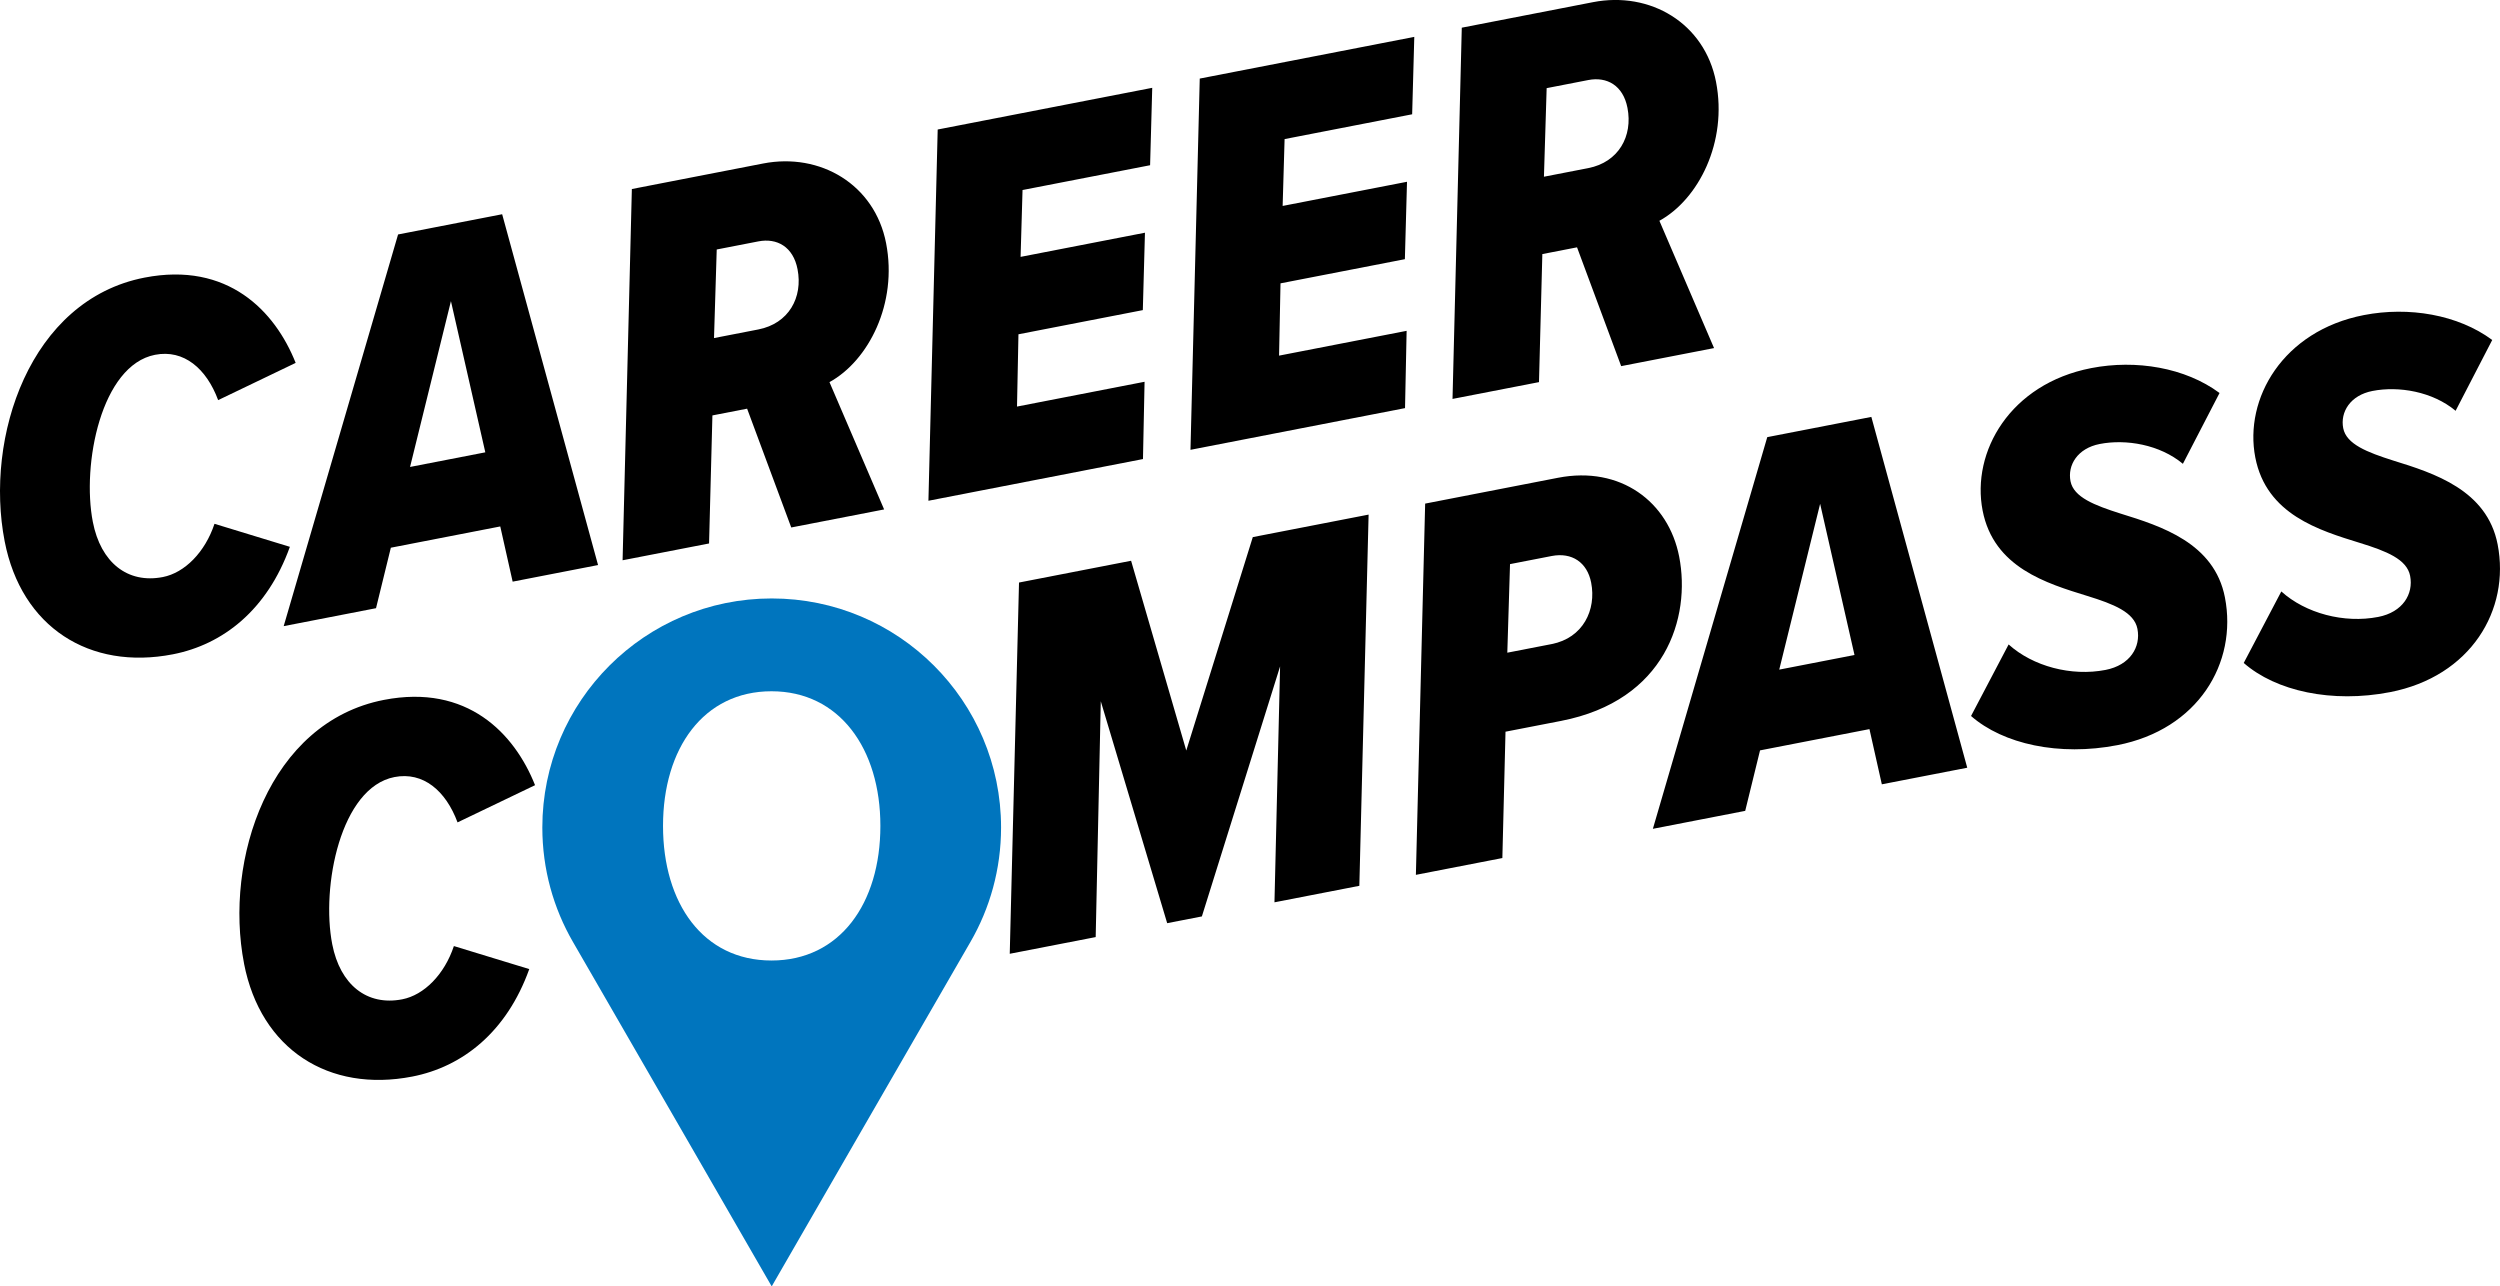 <?xml version="1.0" encoding="UTF-8"?><svg id="a" xmlns="http://www.w3.org/2000/svg" viewBox="0 0 985 506.84"><defs><style>.b{fill:#0075be;}</style></defs><path d="M96.15,379.66c6.58,33.86,33.46,50.89,66.27,44.51,19.77-3.84,37.19-17.49,46.11-42.35l-29.7-9.07c-3.72,11.2-11.74,19.3-20.36,20.98-13.88,2.7-24.46-5.72-27.57-21.7-4.42-22.71,3.27-61.74,24.51-65.87,11.36-2.21,20.26,5.44,24.86,17.86l30.54-14.66c-8.12-20.46-26.76-39.97-59.56-33.6-45.21,8.79-63.06,62.89-55.09,103.89h0Zm439.43-30.64l3.65-146.27-45.63,8.87-26.21,84.09-21.74-74.77-44.16,8.58-3.65,146.27,33.86-6.58,2.01-92.92,26.16,87.44,13.67-2.66,30.82-98.52-2.22,92.96,33.44-6.5h0Zm56.35-10.95l1.24-49.78,21.87-4.25c41.22-8.01,51.22-40.73,46.56-64.7-4.21-21.66-23.12-35.88-47.73-31.1l-52.36,10.18-3.65,146.27,34.07-6.62h0Zm1.95-80.9l1.07-34.91,16.4-3.19c7.99-1.55,14.02,2.51,15.57,10.5,2.09,10.72-3.18,21.79-15.59,24.2l-17.45,3.39h0Zm181.21,45.3l-37.78-138.21-41.01,7.97-45.07,154.32,36.38-7.07,5.84-23.83,43.11-8.38,4.88,21.75,33.65-6.54h0Zm-44.42-44.4l-29.65,5.76,16.11-65.33,13.54,59.56h0Zm45.92,24.03c12.63,11.08,34.74,15.94,57.66,11.49,31.75-6.17,47.4-32.35,42.37-58.21-4.17-21.45-25.1-28.07-41.12-33.03-10.23-3.25-18.49-6.44-19.72-12.75-1.23-6.31,2.72-12.97,11.55-14.68,10.3-2,23.61,.21,32.73,7.82l14.44-27.9c-13.52-10.03-32.91-13.24-50.57-9.81-31.96,6.21-47.27,32.98-42.78,56.11,4.37,22.5,25.22,28.7,41.24,33.66,10.44,3.21,18.49,6.44,19.76,12.96,1.39,7.15-2.89,14.31-12.57,16.19-13.46,2.62-28.64-1.42-38.18-10.04l-14.81,28.19h0Zm107.45-20.89c12.63,11.08,34.74,15.94,57.66,11.49,31.75-6.17,47.4-32.34,42.37-58.21-4.17-21.45-25.1-28.07-41.12-33.03-10.23-3.25-18.49-6.44-19.72-12.75-1.23-6.31,2.72-12.97,11.55-14.68,10.3-2,23.61,.21,32.73,7.82l14.43-27.9c-13.52-10.03-32.91-13.24-50.57-9.81-31.96,6.21-47.27,32.98-42.78,56.11,4.37,22.5,25.22,28.71,41.24,33.67,10.44,3.21,18.49,6.44,19.76,12.96,1.39,7.15-2.89,14.31-12.57,16.19-13.46,2.62-28.64-1.42-38.18-10.04l-14.82,28.19h0Z"/><path class="b" d="M394.42,326.04c0-49.85-40.46-90.25-90.37-90.25s-90.37,40.41-90.37,90.25c0,16.43,4.4,31.84,12.08,45.11,15.62,26.99,78.29,135.69,78.29,135.69,0,0,62.67-108.7,78.29-135.69,7.68-13.27,12.08-28.68,12.08-45.11h0Zm-47.55-.64c0,30.6-15.99,53.04-42.9,53.04s-42.74-22.45-42.74-53.04,15.99-53.04,42.74-53.04,42.9,22.6,42.9,53.04h0Z"/><path d="M1.84,213.29c6.58,33.85,33.46,50.89,66.26,44.51,19.77-3.84,37.19-17.49,46.11-42.35l-29.7-9.07c-3.72,11.2-11.74,19.3-20.36,20.98-13.88,2.7-24.46-5.72-27.57-21.7-4.41-22.71,3.27-61.74,24.51-65.87,11.36-2.21,20.26,5.45,24.86,17.86l30.54-14.67c-8.12-20.46-26.76-39.97-59.56-33.6C11.72,118.18-6.13,172.28,1.84,213.29h0Zm233.79,9.33l-37.78-138.21-41.01,7.97-45.07,154.32,36.38-7.07,5.84-23.83,43.11-8.38,4.88,21.75,33.65-6.54h0Zm-44.42-44.4l-29.65,5.76,16.11-65.33,13.54,59.56h0Zm157.13,22.49l-21.53-50.15c15.38-8.45,26.93-30.98,22.31-54.75-4.5-23.13-25.94-35.77-48.44-31.39l-51.73,10.06-3.65,146.27,34.07-6.62,1.32-50.45,13.67-2.66,17.39,46.81,36.59-7.11h0Zm-67.02-67.5l1.07-34.91,16.4-3.19c7.36-1.43,13.73,2.13,15.44,10.96,2.17,11.15-3.48,21.41-15.46,23.74l-17.45,3.39h0Zm169.01,47.67l.63-30.46-50.26,9.77,.57-28.48,49-9.52,.84-30.5-49,9.52,.77-26.34,50.26-9.77,.84-30.5-84.53,16.43-3.65,146.27,84.53-16.43h0Zm103.25-20.07l.63-30.46-50.26,9.77,.57-28.48,49-9.52,.84-30.5-49,9.52,.77-26.34,50.26-9.77,.84-30.5-84.53,16.43-3.65,146.27,84.53-16.43h0Zm121.75-23.67l-21.53-50.15c15.38-8.45,26.93-30.99,22.31-54.75-4.5-23.13-25.94-35.77-48.44-31.39l-51.73,10.06-3.65,146.27,34.07-6.62,1.32-50.45,13.67-2.66,17.39,46.81,36.59-7.11h0Zm-67.02-67.5l1.07-34.91,16.4-3.19c7.36-1.43,13.73,2.13,15.44,10.96,2.17,11.14-3.48,21.41-15.46,23.74l-17.45,3.39h0Z"/></svg>